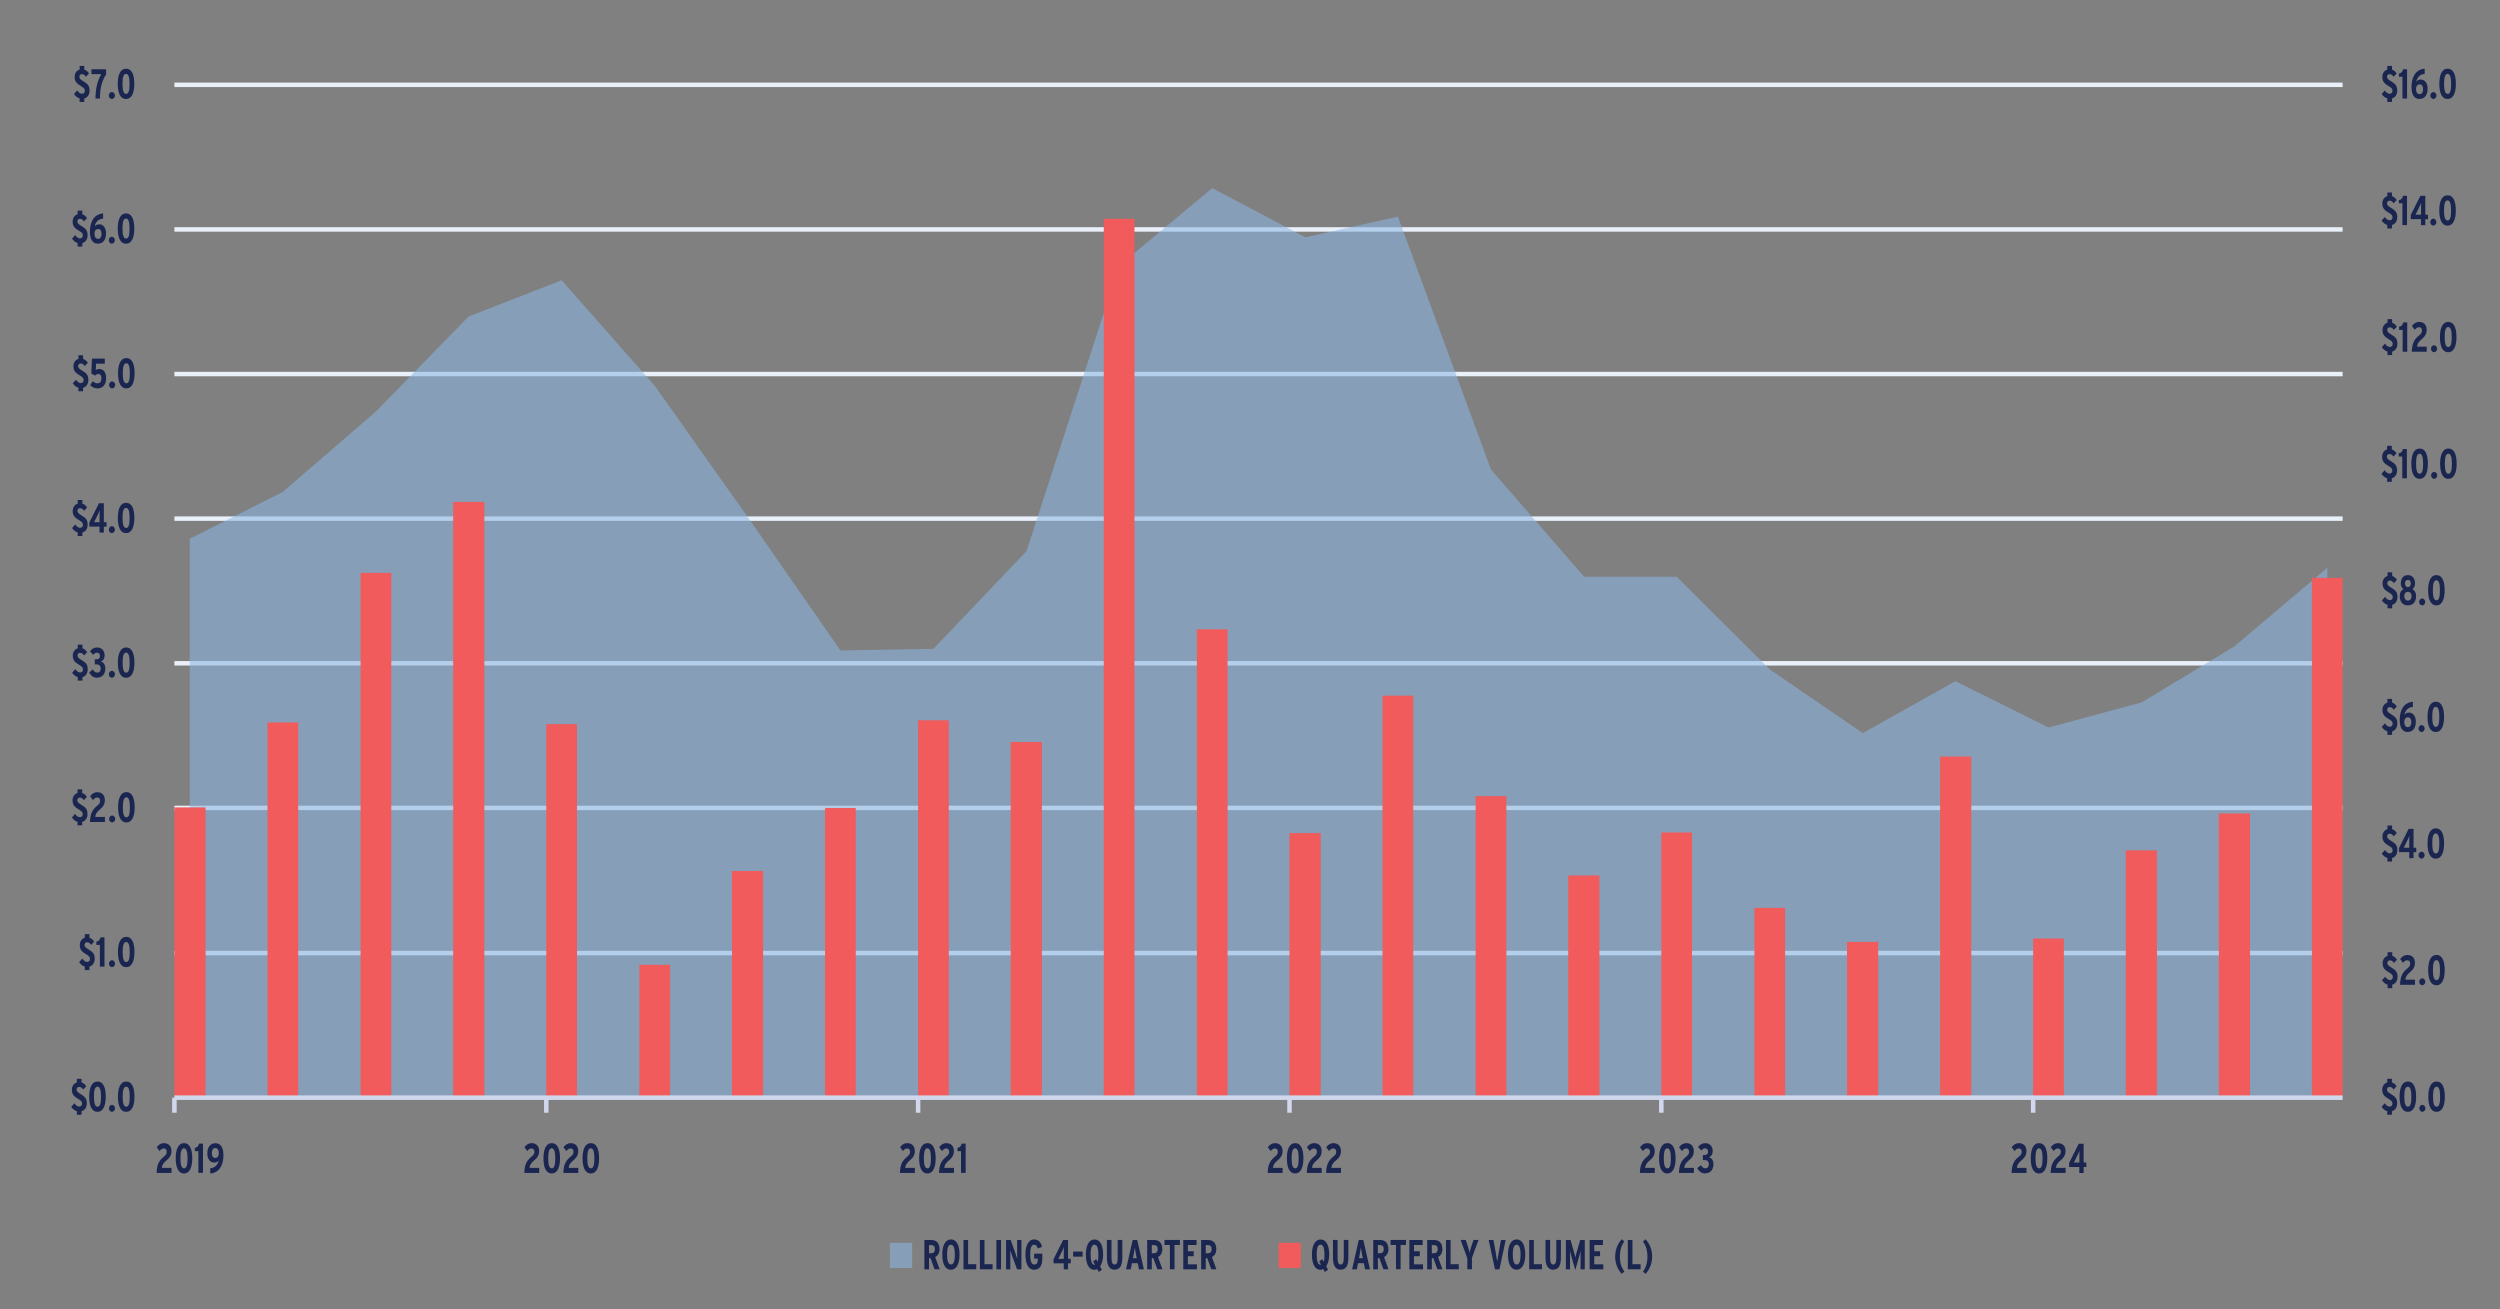 <?xml version="1.0" encoding="UTF-8"?>
<svg xmlns="http://www.w3.org/2000/svg" xmlns:xlink="http://www.w3.org/1999/xlink" id="Layer_1" data-name="Layer 1" viewBox="0 0 417 218.34">
  <rect x="0" y="0" width="417" height="218.34" fill="#808080" stroke="none"/>
  <defs>
    <style>
      .cls-1 {
        clip-path: url(#clippath-51);
      }

      .cls-2 {
        clip-path: url(#clippath-34);
      }

      .cls-3 {
        clip-path: url(#clippath-38);
      }

      .cls-4 {
        clip-path: url(#clippath-21);
      }

      .cls-5 {
        clip-path: url(#clippath-6);
      }

      .cls-6 {
        clip-path: url(#clippath-7);
      }

      .cls-7 {
        clip-path: url(#clippath-17);
      }

      .cls-8 {
        clip-path: url(#clippath-31);
      }

      .cls-9 {
        clip-path: url(#clippath-15);
      }

      .cls-10 {
        clip-path: url(#clippath-33);
      }

      .cls-11 {
        clip-path: url(#clippath-18);
      }

      .cls-12 {
        clip-path: url(#clippath-47);
      }

      .cls-13 {
        clip-path: url(#clippath-4);
      }

      .cls-14 {
        clip-path: url(#clippath-22);
      }

      .cls-15 {
        clip-path: url(#clippath-23);
      }

      .cls-16, .cls-17 {
        fill: #f15b5b;
      }

      .cls-18 {
        clip-path: url(#clippath-54);
      }

      .cls-19 {
        clip-path: url(#clippath-9);
      }

      .cls-20 {
        clip-path: url(#clippath-10);
      }

      .cls-21 {
        clip-path: url(#clippath-42);
      }

      .cls-22 {
        clip-path: url(#clippath-59);
      }

      .cls-23 {
        clip-path: url(#clippath-43);
      }

      .cls-24 {
        clip-path: url(#clippath-25);
      }

      .cls-25 {
        clip-path: url(#clippath-27);
      }

      .cls-26, .cls-17 {
        fill-rule: evenodd;
      }

      .cls-26, .cls-27 {
        fill: #8bb4e0;
        opacity: .57;
      }

      .cls-28 {
        clip-path: url(#clippath-60);
      }

      .cls-29 {
        clip-path: url(#clippath-11);
      }

      .cls-30 {
        clip-path: url(#clippath-57);
      }

      .cls-31, .cls-32, .cls-33, .cls-34 {
        fill: none;
      }

      .cls-35 {
        clip-path: url(#clippath-36);
      }

      .cls-32 {
        stroke: #e9f0fa;
      }

      .cls-32, .cls-34 {
        stroke-linejoin: round;
        stroke-width: .75px;
      }

      .cls-36 {
        clip-path: url(#clippath-35);
      }

      .cls-37 {
        clip-path: url(#clippath-48);
      }

      .cls-38 {
        clip-path: url(#clippath-28);
      }

      .cls-39 {
        clip-path: url(#clippath-1);
      }

      .cls-40 {
        clip-path: url(#clippath-56);
      }

      .cls-41 {
        clip-path: url(#clippath-45);
      }

      .cls-42 {
        clip-path: url(#clippath-46);
      }

      .cls-43 {
        clip-path: url(#clippath-40);
      }

      .cls-44 {
        clip-path: url(#clippath-5);
      }

      .cls-45 {
        clip-path: url(#clippath-20);
      }

      .cls-46 {
        clip-path: url(#clippath-8);
      }

      .cls-47 {
        clip-path: url(#clippath-52);
      }

      .cls-48 {
        clip-path: url(#clippath-41);
      }

      .cls-49 {
        fill: #1a2650;
      }

      .cls-50 {
        clip-path: url(#clippath-3);
      }

      .cls-51 {
        clip-path: url(#clippath-26);
      }

      .cls-52 {
        clip-path: url(#clippath-12);
      }

      .cls-53 {
        clip-path: url(#clippath-50);
      }

      .cls-54 {
        clip-path: url(#clippath-14);
      }

      .cls-33 {
        clip-rule: evenodd;
      }

      .cls-55 {
        clip-path: url(#clippath-30);
      }

      .cls-56 {
        clip-path: url(#clippath-19);
      }

      .cls-57 {
        clip-path: url(#clippath-32);
      }

      .cls-58 {
        clip-path: url(#clippath-55);
      }

      .cls-34 {
        stroke: #d1d8ee;
      }

      .cls-59 {
        clip-path: url(#clippath-53);
      }

      .cls-60 {
        clip-path: url(#clippath-39);
      }

      .cls-61 {
        clip-path: url(#clippath-16);
      }

      .cls-62 {
        clip-path: url(#clippath-2);
      }

      .cls-63 {
        clip-path: url(#clippath-29);
      }

      .cls-64 {
        clip-path: url(#clippath-49);
      }

      .cls-65 {
        clip-path: url(#clippath-37);
      }

      .cls-66 {
        clip-path: url(#clippath-58);
      }

      .cls-67 {
        clip-path: url(#clippath-13);
      }

      .cls-68 {
        clip-path: url(#clippath-24);
      }

      .cls-69 {
        clip-path: url(#clippath);
      }

      .cls-70 {
        clip-path: url(#clippath-44);
      }
    </style>
    <clipPath id="clippath">
      <polygon class="cls-33" points="7.29 221 414.37 221 414.37 5.58 7.29 5.58 7.29 221 7.29 221"></polygon>
    </clipPath>
    <clipPath id="clippath-1">
      <polygon class="cls-33" points="29.09 183.65 391.25 183.65 391.25 14.06 29.09 14.06 29.09 183.65 29.09 183.65"></polygon>
    </clipPath>
    <clipPath id="clippath-2">
      <polygon class="cls-33" points="29.09 183.65 391.25 183.65 391.25 14.06 29.09 14.06 29.09 183.65 29.09 183.65"></polygon>
    </clipPath>
    <clipPath id="clippath-3">
      <polygon class="cls-33" points="7.29 221 414.37 221 414.37 5.58 7.29 5.58 7.29 221 7.29 221"></polygon>
    </clipPath>
    <clipPath id="clippath-4">
      <polygon class="cls-33" points="7.29 221 414.37 221 414.37 5.58 7.29 5.58 7.29 221 7.29 221"></polygon>
    </clipPath>
    <clipPath id="clippath-5">
      <polygon class="cls-33" points="7.29 221 414.37 221 414.37 5.58 7.29 5.58 7.29 221 7.29 221"></polygon>
    </clipPath>
    <clipPath id="clippath-6">
      <rect class="cls-31" x="7.29" y="5.58" width="407.08" height="215.42"></rect>
    </clipPath>
    <clipPath id="clippath-7">
      <polygon class="cls-33" points="7.29 221 414.37 221 414.37 5.58 7.29 5.58 7.29 221 7.29 221"></polygon>
    </clipPath>
    <clipPath id="clippath-8">
      <rect class="cls-31" x="7.29" y="5.58" width="407.08" height="215.42"></rect>
    </clipPath>
    <clipPath id="clippath-9">
      <polygon class="cls-33" points="7.29 221 414.37 221 414.37 5.58 7.29 5.58 7.29 221 7.29 221"></polygon>
    </clipPath>
    <clipPath id="clippath-10">
      <rect class="cls-31" x="7.29" y="5.58" width="407.08" height="215.42"></rect>
    </clipPath>
    <clipPath id="clippath-11">
      <polygon class="cls-33" points="7.29 221 414.37 221 414.37 5.58 7.29 5.58 7.29 221 7.29 221"></polygon>
    </clipPath>
    <clipPath id="clippath-12">
      <rect class="cls-31" x="7.29" y="5.58" width="407.08" height="215.42"></rect>
    </clipPath>
    <clipPath id="clippath-13">
      <polygon class="cls-33" points="7.29 221 414.37 221 414.37 5.58 7.29 5.58 7.29 221 7.29 221"></polygon>
    </clipPath>
    <clipPath id="clippath-14">
      <rect class="cls-31" x="7.29" y="5.58" width="407.08" height="215.42"></rect>
    </clipPath>
    <clipPath id="clippath-15">
      <polygon class="cls-33" points="7.29 221 414.37 221 414.37 5.58 7.29 5.58 7.29 221 7.29 221"></polygon>
    </clipPath>
    <clipPath id="clippath-16">
      <rect class="cls-31" x="7.29" y="5.58" width="407.08" height="215.42"></rect>
    </clipPath>
    <clipPath id="clippath-17">
      <polygon class="cls-33" points="7.29 221 414.37 221 414.37 5.58 7.29 5.58 7.29 221 7.29 221"></polygon>
    </clipPath>
    <clipPath id="clippath-18">
      <rect class="cls-31" x="7.29" y="5.58" width="407.08" height="215.42"></rect>
    </clipPath>
    <clipPath id="clippath-19">
      <polygon class="cls-33" points="7.29 221 414.37 221 414.37 5.58 7.29 5.58 7.29 221 7.29 221"></polygon>
    </clipPath>
    <clipPath id="clippath-20">
      <rect class="cls-31" x="7.29" y="5.58" width="407.08" height="215.42"></rect>
    </clipPath>
    <clipPath id="clippath-21">
      <polygon class="cls-33" points="7.29 221 414.37 221 414.37 5.58 7.29 5.58 7.29 221 7.29 221"></polygon>
    </clipPath>
    <clipPath id="clippath-22">
      <rect class="cls-31" x="7.29" y="5.58" width="407.08" height="215.42"></rect>
    </clipPath>
    <clipPath id="clippath-23">
      <polygon class="cls-33" points="7.29 221 414.37 221 414.37 5.58 7.29 5.58 7.29 221 7.29 221"></polygon>
    </clipPath>
    <clipPath id="clippath-24">
      <rect class="cls-31" x="7.29" y="5.58" width="407.08" height="215.42"></rect>
    </clipPath>
    <clipPath id="clippath-25">
      <polygon class="cls-33" points="7.29 221 414.37 221 414.37 5.58 7.29 5.58 7.29 221 7.29 221"></polygon>
    </clipPath>
    <clipPath id="clippath-26">
      <rect class="cls-31" x="7.29" y="5.58" width="407.08" height="215.42"></rect>
    </clipPath>
    <clipPath id="clippath-27">
      <polygon class="cls-33" points="7.29 221 414.37 221 414.37 5.58 7.29 5.58 7.29 221 7.29 221"></polygon>
    </clipPath>
    <clipPath id="clippath-28">
      <rect class="cls-31" x="7.29" y="5.58" width="407.08" height="215.42"></rect>
    </clipPath>
    <clipPath id="clippath-29">
      <polygon class="cls-33" points="7.29 221 414.37 221 414.37 5.58 7.29 5.58 7.29 221 7.29 221"></polygon>
    </clipPath>
    <clipPath id="clippath-30">
      <rect class="cls-31" x="7.29" y="5.58" width="407.08" height="215.42"></rect>
    </clipPath>
    <clipPath id="clippath-31">
      <polygon class="cls-33" points="7.29 221 414.37 221 414.37 5.58 7.29 5.58 7.29 221 7.29 221"></polygon>
    </clipPath>
    <clipPath id="clippath-32">
      <rect class="cls-31" x="7.29" y="5.58" width="407.08" height="215.42"></rect>
    </clipPath>
    <clipPath id="clippath-33">
      <polygon class="cls-33" points="7.29 221 414.37 221 414.37 5.58 7.29 5.58 7.29 221 7.29 221"></polygon>
    </clipPath>
    <clipPath id="clippath-34">
      <rect class="cls-31" x="7.29" y="5.58" width="407.08" height="215.42"></rect>
    </clipPath>
    <clipPath id="clippath-35">
      <polygon class="cls-33" points="7.29 221 414.37 221 414.37 5.58 7.29 5.58 7.29 221 7.29 221"></polygon>
    </clipPath>
    <clipPath id="clippath-36">
      <rect class="cls-31" x="7.29" y="5.58" width="407.08" height="215.42"></rect>
    </clipPath>
    <clipPath id="clippath-37">
      <polygon class="cls-33" points="7.29 221 414.37 221 414.37 5.58 7.29 5.58 7.29 221 7.29 221"></polygon>
    </clipPath>
    <clipPath id="clippath-38">
      <rect class="cls-31" x="7.29" y="5.58" width="407.08" height="215.42"></rect>
    </clipPath>
    <clipPath id="clippath-39">
      <polygon class="cls-33" points="7.29 221 414.37 221 414.37 5.58 7.29 5.58 7.29 221 7.29 221"></polygon>
    </clipPath>
    <clipPath id="clippath-40">
      <rect class="cls-31" x="7.29" y="5.58" width="407.08" height="215.42"></rect>
    </clipPath>
    <clipPath id="clippath-41">
      <polygon class="cls-33" points="7.29 221 414.37 221 414.37 5.58 7.29 5.58 7.29 221 7.29 221"></polygon>
    </clipPath>
    <clipPath id="clippath-42">
      <rect class="cls-31" x="7.29" y="5.58" width="407.08" height="215.42"></rect>
    </clipPath>
    <clipPath id="clippath-43">
      <polygon class="cls-33" points="7.29 221 414.37 221 414.37 5.58 7.29 5.58 7.29 221 7.29 221"></polygon>
    </clipPath>
    <clipPath id="clippath-44">
      <rect class="cls-31" x="7.29" y="5.58" width="407.08" height="215.42"></rect>
    </clipPath>
    <clipPath id="clippath-45">
      <polygon class="cls-33" points="7.29 221 414.37 221 414.37 5.58 7.29 5.58 7.29 221 7.29 221"></polygon>
    </clipPath>
    <clipPath id="clippath-46">
      <rect class="cls-31" x="7.29" y="5.58" width="407.08" height="215.42"></rect>
    </clipPath>
    <clipPath id="clippath-47">
      <polygon class="cls-33" points="7.29 221 414.37 221 414.37 5.58 7.29 5.58 7.29 221 7.29 221"></polygon>
    </clipPath>
    <clipPath id="clippath-48">
      <rect class="cls-31" x="7.29" y="5.58" width="407.08" height="215.42"></rect>
    </clipPath>
    <clipPath id="clippath-49">
      <polygon class="cls-33" points="7.29 221 414.37 221 414.37 5.58 7.29 5.58 7.29 221 7.29 221"></polygon>
    </clipPath>
    <clipPath id="clippath-50">
      <rect class="cls-31" x="7.29" y="5.58" width="407.08" height="215.42"></rect>
    </clipPath>
    <clipPath id="clippath-51">
      <polygon class="cls-33" points="7.29 221 414.37 221 414.37 5.58 7.29 5.58 7.29 221 7.29 221"></polygon>
    </clipPath>
    <clipPath id="clippath-52">
      <polygon class="cls-33" points="7.29 221 414.37 221 414.37 5.58 7.29 5.58 7.29 221 7.29 221"></polygon>
    </clipPath>
    <clipPath id="clippath-53">
      <rect class="cls-31" x="7.29" y="5.58" width="407.08" height="215.42"></rect>
    </clipPath>
    <clipPath id="clippath-54">
      <polygon class="cls-33" points="7.29 221 414.37 221 414.37 5.58 7.29 5.58 7.29 221 7.29 221"></polygon>
    </clipPath>
    <clipPath id="clippath-55">
      <rect class="cls-31" x="7.29" y="5.58" width="407.08" height="215.42"></rect>
    </clipPath>
    <clipPath id="clippath-56">
      <polygon class="cls-33" points="7.29 221 414.37 221 414.37 5.58 7.29 5.58 7.29 221 7.29 221"></polygon>
    </clipPath>
    <clipPath id="clippath-57">
      <rect class="cls-31" x="7.29" y="5.58" width="407.08" height="215.42"></rect>
    </clipPath>
    <clipPath id="clippath-58">
      <polygon class="cls-33" points="7.29 221 414.37 221 414.37 5.58 7.29 5.58 7.29 221 7.29 221"></polygon>
    </clipPath>
    <clipPath id="clippath-59">
      <polygon class="cls-33" points="7.29 221 414.37 221 414.37 5.58 7.29 5.58 7.29 221 7.29 221"></polygon>
    </clipPath>
    <clipPath id="clippath-60">
      <rect class="cls-31" x="7.29" y="5.58" width="407.08" height="215.42"></rect>
    </clipPath>
  </defs>
  <g class="cls-69">
    <path class="cls-32" d="M29.09,158.97h361.66M29.09,134.76h361.66M29.09,110.64h361.66M29.09,86.51h361.66M29.09,62.39h361.66M29.09,38.27h361.66M29.09,14.15h361.66"></path>
  </g>
  <g class="cls-39">
    <polygon class="cls-27" points="31.65 89.87 47.18 82.04 62.71 68.63 78.15 52.8 93.68 46.75 109.21 64.35 124.65 86.14 140.18 108.49 155.7 108.22 171.23 91.92 186.67 44.33 202.2 31.38 217.73 39.58 233.17 36.13 248.7 78.32 264.23 96.2 279.67 96.2 295.2 111.66 310.72 122.28 326.17 113.62 341.69 121.35 357.22 117.16 372.67 107.84 388.19 94.71 388.19 183.09 372.67 183.09 357.22 183.09 341.69 183.09 326.17 183.09 310.72 183.09 295.2 183.09 279.67 183.09 264.23 183.09 248.7 183.09 233.17 183.09 217.73 183.09 202.2 183.09 186.67 183.09 171.23 183.09 155.7 183.09 140.18 183.09 124.65 183.09 109.21 183.09 93.68 183.09 78.15 183.09 62.71 183.09 47.18 183.09 31.65 183.09 31.65 89.87 31.65 89.87"></polygon>
  </g>
  <g class="cls-62">
    <path class="cls-16" d="M29.09,134.67h5.2v48.43h-5.2v-48.43h0ZM44.62,120.51h5.12v62.59h-5.12v-62.59h0ZM60.15,95.55h5.12v87.55h-5.12v-87.55h0ZM75.59,83.72h5.2v99.37h-5.2v-99.37h0ZM91.12,120.79h5.12v62.31h-5.12v-62.31h0ZM106.65,160.93h5.12v22.17h-5.12v-22.17h0ZM122.09,145.28h5.2v37.81h-5.2v-37.81h0ZM137.62,134.76h5.12v48.34h-5.12v-48.34h0ZM153.14,120.14h5.12v62.96h-5.12v-62.96h0ZM168.59,123.77h5.2v59.33h-5.2v-59.33h0ZM184.11,36.5h5.12v146.59h-5.12V36.5h0ZM199.64,104.96h5.12v78.14h-5.12v-78.14h0ZM215.09,138.95h5.2v44.15h-5.2v-44.15h0ZM230.61,116.04h5.12v67.06h-5.12v-67.06h0ZM246.14,132.8h5.12v50.29h-5.12v-50.29h0ZM261.58,146.03h5.2v37.07h-5.2v-37.07h0ZM277.11,138.86h5.12v44.24h-5.12v-44.24h0ZM292.64,151.43h5.12v31.67h-5.12v-31.67h0ZM308.08,157.11h5.2v25.98h-5.2v-25.98h0ZM323.61,126.19h5.2v56.9h-5.2v-56.9h0ZM339.13,156.55h5.12v26.54h-5.12v-26.54h0ZM354.58,141.84h5.2v41.26h-5.2v-41.26h0ZM370.11,135.69h5.2v47.4h-5.2v-47.4h0ZM385.63,96.39h5.12v86.71h-5.12v-86.71h0Z"></path>
  </g>
  <g class="cls-50">
    <line class="cls-34" x1="29.09" y1="183.09" x2="390.75" y2="183.09"></line>
  </g>
  <g class="cls-13">
    <path class="cls-34" d="M29.09,183.09v2.51M91.12,183.09v2.51M153.14,183.09v2.51M215.09,183.09v2.51M277.11,183.09v2.51M339.13,183.09v2.51"></path>
  </g>
  <g class="cls-44">
    <g class="cls-5">
      <g>
        <path class="cls-49" d="M398.97,185.33v.61h-.78v-.59c-.4-.11-.71-.4-.94-.73l.53-.6c.26.38.54.56.8.56.32,0,.48-.2.48-.53,0-.28-.16-.47-.66-.76-.64-.38-1.04-.71-1.04-1.52,0-.59.32-1.07.83-1.22v-.61h.78v.61c.32.09.56.31.79.64l-.51.54c-.25-.32-.39-.43-.69-.43-.25,0-.41.18-.41.43,0,.29.15.44.62.73.75.46,1.08.75,1.08,1.58,0,.66-.32,1.14-.87,1.31Z"></path>
        <path class="cls-49" d="M401.63,185.45c-1.01,0-1.38-1.11-1.38-2.52s.38-2.53,1.39-2.53,1.37,1.11,1.37,2.52-.38,2.53-1.38,2.53ZM401.63,181.26c-.42,0-.59.56-.59,1.66s.18,1.68.6,1.68.58-.56.58-1.66-.18-1.68-.59-1.68Z"></path>
        <path class="cls-49" d="M404.05,185.45c-.28,0-.51-.27-.51-.58s.24-.58.51-.58.51.27.51.58-.24.58-.51.58Z"></path>
        <path class="cls-49" d="M406.42,185.45c-1.01,0-1.38-1.11-1.38-2.52s.38-2.53,1.39-2.53,1.37,1.11,1.37,2.52-.38,2.53-1.38,2.53ZM406.42,181.26c-.42,0-.59.56-.59,1.66s.18,1.68.6,1.68.58-.56.58-1.66-.18-1.68-.59-1.68Z"></path>
      </g>
    </g>
  </g>
  <g class="cls-6">
    <g class="cls-46">
      <g>
        <path class="cls-49" d="M399.03,164.22v.61h-.78v-.59c-.4-.11-.71-.4-.94-.73l.53-.6c.26.38.54.56.8.56.32,0,.48-.2.48-.53,0-.28-.16-.47-.66-.76-.64-.38-1.04-.71-1.04-1.52,0-.59.32-1.07.83-1.22v-.61h.78v.61c.32.09.56.31.79.64l-.51.54c-.25-.32-.39-.43-.69-.43-.25,0-.41.18-.41.43,0,.29.15.44.62.73.75.46,1.08.75,1.08,1.58,0,.66-.32,1.14-.87,1.31Z"></path>
        <path class="cls-49" d="M400.33,164.26c.04-1.5.46-2.12,1.28-2.78.3-.25.41-.45.41-.74,0-.38-.17-.57-.5-.57-.27,0-.49.17-.69.44l-.48-.64c.29-.41.68-.68,1.21-.68.75,0,1.25.47,1.25,1.32,0,.68-.3,1.1-.71,1.45-.59.5-.85.82-.89,1.35h1.61v.85h-2.48Z"></path>
        <path class="cls-49" d="M404.03,164.34c-.28,0-.51-.27-.51-.58s.24-.58.51-.58.51.27.51.58-.24.58-.51.58Z"></path>
        <path class="cls-49" d="M406.4,164.34c-1.01,0-1.38-1.11-1.38-2.52s.38-2.53,1.39-2.53,1.37,1.11,1.37,2.52-.38,2.53-1.38,2.53ZM406.4,160.15c-.42,0-.59.56-.59,1.66s.18,1.68.6,1.68.58-.56.58-1.66-.18-1.68-.59-1.68Z"></path>
      </g>
    </g>
  </g>
  <g class="cls-19">
    <g class="cls-20">
      <g>
        <path class="cls-49" d="M399,143.09v.61h-.78v-.59c-.4-.11-.71-.4-.94-.73l.53-.6c.26.38.54.56.8.56.32,0,.48-.2.48-.53,0-.28-.16-.47-.66-.76-.64-.38-1.04-.71-1.04-1.52,0-.59.32-1.07.83-1.22v-.61h.78v.61c.32.09.56.31.79.64l-.51.55c-.25-.32-.39-.43-.69-.43-.25,0-.41.18-.41.43,0,.29.15.44.62.73.75.45,1.08.75,1.08,1.58,0,.66-.32,1.14-.87,1.31Z"></path>
        <path class="cls-49" d="M402.58,142.14v1h-.72v-1h-1.7v-.69l1.6-3.2h.82v3.15h.45v.75h-.45ZM401.57,140.12l-.34.71c-.09.19-.21.42-.29.57.12,0,.32,0,.51,0h.41v-1.18c0-.36,0-.58.02-.82-.06.19-.16.43-.3.73Z"></path>
        <path class="cls-49" d="M403.92,143.22c-.28,0-.51-.27-.51-.58s.24-.58.51-.58.51.27.51.58-.24.58-.51.58Z"></path>
        <path class="cls-49" d="M406.29,143.22c-1.01,0-1.38-1.11-1.38-2.52s.38-2.53,1.39-2.53,1.37,1.11,1.37,2.52-.38,2.53-1.38,2.53ZM406.29,139.02c-.42,0-.59.56-.59,1.66s.18,1.68.6,1.68.58-.56.58-1.66-.18-1.68-.59-1.68Z"></path>
      </g>
    </g>
  </g>
  <g class="cls-29">
    <g class="cls-52">
      <g>
        <path class="cls-49" d="M399,121.97v.61h-.78v-.59c-.4-.11-.71-.4-.94-.73l.53-.6c.26.38.54.56.8.56.32,0,.48-.2.48-.53,0-.28-.16-.47-.66-.76-.64-.38-1.04-.71-1.04-1.52,0-.59.32-1.07.83-1.22v-.61h.78v.61c.32.09.56.31.79.64l-.51.55c-.25-.32-.39-.43-.69-.43-.25,0-.41.18-.41.43,0,.29.15.44.62.73.75.45,1.08.75,1.08,1.58,0,.66-.32,1.14-.87,1.31Z"></path>
        <path class="cls-49" d="M401.6,122.1c-.76,0-1.33-.57-1.33-1.98,0-1.67.66-2.94,2.2-3.07v.87c-.9.06-1.28.69-1.42,1.31.21-.27.43-.37.8-.37.57,0,1.11.52,1.11,1.52,0,1.11-.55,1.71-1.36,1.71ZM401.64,119.65c-.43,0-.61.36-.61.77,0,.47.16.87.62.87.38,0,.56-.39.56-.85s-.19-.79-.56-.79Z"></path>
        <path class="cls-49" d="M403.92,122.1c-.28,0-.51-.27-.51-.58s.24-.58.51-.58.51.27.51.58-.24.58-.51.58Z"></path>
        <path class="cls-49" d="M406.29,122.1c-1.01,0-1.38-1.11-1.38-2.52s.38-2.53,1.39-2.53,1.37,1.11,1.37,2.52-.38,2.53-1.38,2.53ZM406.29,117.9c-.42,0-.59.56-.59,1.66s.18,1.68.6,1.68.58-.56.58-1.66-.18-1.68-.59-1.68Z"></path>
      </g>
    </g>
  </g>
  <g class="cls-67">
    <g class="cls-54">
      <g>
        <path class="cls-49" d="M399.02,100.86v.61h-.78v-.59c-.4-.11-.71-.4-.94-.73l.53-.6c.26.38.54.56.8.56.32,0,.48-.2.48-.53,0-.28-.16-.47-.66-.76-.64-.38-1.04-.71-1.04-1.52,0-.59.32-1.07.83-1.22v-.61h.78v.61c.32.09.56.31.79.64l-.51.55c-.25-.32-.39-.43-.69-.43-.25,0-.41.18-.41.43,0,.29.15.44.62.73.75.45,1.08.75,1.08,1.58,0,.66-.32,1.14-.87,1.31Z"></path>
        <path class="cls-49" d="M401.64,100.98c-.91,0-1.36-.66-1.36-1.54,0-.64.29-1.01.62-1.18-.25-.15-.45-.49-.45-.93,0-.81.41-1.4,1.19-1.4s1.19.59,1.19,1.4c0,.44-.19.77-.45.93.33.17.62.54.62,1.18,0,.87-.45,1.54-1.36,1.54ZM401.64,98.72c-.39,0-.61.29-.61.73,0,.41.23.73.61.73s.61-.32.61-.73c0-.44-.22-.73-.61-.73ZM401.64,96.73c-.36,0-.48.27-.48.6s.17.6.48.6.48-.27.48-.6-.12-.6-.48-.6Z"></path>
        <path class="cls-49" d="M404.02,100.98c-.28,0-.51-.27-.51-.58s.24-.58.51-.58.51.27.51.58-.24.58-.51.58Z"></path>
        <path class="cls-49" d="M406.39,100.98c-1.01,0-1.38-1.11-1.38-2.52s.38-2.53,1.39-2.53,1.37,1.11,1.37,2.52-.38,2.53-1.38,2.53ZM406.39,96.79c-.42,0-.59.56-.59,1.66s.18,1.68.6,1.68.58-.56.58-1.66-.18-1.68-.59-1.68Z"></path>
      </g>
    </g>
  </g>
  <g class="cls-9">
    <g class="cls-61">
      <g>
        <path class="cls-49" d="M398.95,79.75v.61h-.78v-.59c-.4-.11-.71-.4-.94-.73l.53-.6c.26.38.54.56.8.56.32,0,.48-.2.48-.53,0-.28-.16-.47-.66-.76-.64-.38-1.04-.71-1.04-1.52,0-.59.32-1.07.83-1.22v-.61h.78v.61c.32.09.56.31.79.64l-.51.55c-.25-.32-.39-.43-.69-.43-.25,0-.41.18-.41.43,0,.29.15.44.62.73.75.45,1.08.75,1.08,1.58,0,.66-.32,1.14-.87,1.31Z"></path>
        <path class="cls-49" d="M400.7,79.79v-3.64h-.59v-.54c.43-.05.61-.34.7-.71h.66v4.89h-.77Z"></path>
        <path class="cls-49" d="M403.59,79.87c-1.01,0-1.38-1.11-1.38-2.52s.38-2.53,1.39-2.53,1.37,1.11,1.37,2.52-.38,2.53-1.38,2.53ZM403.59,75.68c-.42,0-.59.56-.59,1.66s.18,1.68.6,1.68.58-.56.58-1.66-.18-1.68-.59-1.68Z"></path>
        <path class="cls-49" d="M406.02,79.87c-.28,0-.51-.27-.51-.58s.24-.58.51-.58.51.27.51.58-.24.58-.51.58Z"></path>
        <path class="cls-49" d="M408.39,79.87c-1.01,0-1.38-1.11-1.38-2.52s.38-2.53,1.39-2.53,1.37,1.11,1.37,2.52-.38,2.53-1.38,2.53ZM408.39,75.68c-.42,0-.59.56-.59,1.66s.18,1.68.6,1.68.58-.56.58-1.66-.18-1.68-.59-1.68Z"></path>
      </g>
    </g>
  </g>
  <g class="cls-7">
    <g class="cls-11">
      <g>
        <path class="cls-49" d="M399.01,58.62v.61h-.78v-.59c-.4-.11-.71-.4-.94-.73l.53-.6c.26.38.54.56.8.56.32,0,.48-.2.48-.53,0-.28-.16-.47-.66-.76-.64-.38-1.04-.71-1.04-1.52,0-.59.32-1.07.83-1.22v-.61h.78v.61c.32.09.56.31.79.64l-.51.55c-.25-.32-.39-.43-.69-.43-.25,0-.41.18-.41.43,0,.29.15.44.62.73.75.45,1.08.75,1.08,1.58,0,.66-.32,1.14-.87,1.31Z"></path>
        <path class="cls-49" d="M400.76,58.67v-3.64h-.59v-.54c.43-.05.61-.34.7-.71h.66v4.89h-.77Z"></path>
        <path class="cls-49" d="M402.29,58.67c.04-1.5.46-2.12,1.28-2.78.3-.24.41-.45.41-.74,0-.38-.17-.57-.5-.57-.27,0-.49.17-.69.44l-.48-.64c.29-.41.68-.68,1.21-.68.75,0,1.25.47,1.25,1.32,0,.68-.3,1.1-.71,1.45-.59.5-.85.82-.89,1.35h1.61v.85h-2.48Z"></path>
        <path class="cls-49" d="M406,58.75c-.28,0-.51-.27-.51-.58s.24-.58.51-.58.51.27.51.58-.24.58-.51.58Z"></path>
        <path class="cls-49" d="M408.36,58.75c-1.01,0-1.38-1.11-1.38-2.52s.38-2.53,1.39-2.53,1.37,1.11,1.37,2.52-.38,2.53-1.38,2.53ZM408.36,54.55c-.42,0-.59.56-.59,1.66s.18,1.68.6,1.68.58-.56.58-1.66-.18-1.68-.59-1.68Z"></path>
      </g>
    </g>
  </g>
  <g class="cls-56">
    <g class="cls-45">
      <g>
        <path class="cls-49" d="M398.98,37.5v.61h-.78v-.59c-.4-.11-.71-.4-.94-.73l.53-.6c.26.38.54.56.8.56.32,0,.48-.2.48-.53,0-.28-.16-.47-.66-.76-.64-.38-1.04-.71-1.04-1.52,0-.59.32-1.07.83-1.22v-.61h.78v.61c.32.09.56.31.79.64l-.51.55c-.25-.32-.39-.43-.69-.43-.25,0-.41.18-.41.43,0,.29.15.44.62.73.75.45,1.08.75,1.08,1.58,0,.66-.32,1.14-.87,1.31Z"></path>
        <path class="cls-49" d="M400.72,37.55v-3.64h-.59v-.54c.43-.05.61-.34.7-.71h.66v4.89h-.77Z"></path>
        <path class="cls-49" d="M404.54,36.55v1h-.72v-1h-1.7v-.69l1.6-3.2h.82v3.15h.45v.75h-.45ZM403.54,34.53l-.34.71c-.09.19-.21.42-.29.57.12,0,.32,0,.51,0h.41v-1.18c0-.36,0-.58.02-.82-.06.19-.16.43-.3.73Z"></path>
        <path class="cls-49" d="M405.88,37.63c-.28,0-.51-.27-.51-.58s.24-.58.51-.58.51.27.51.58-.24.58-.51.58Z"></path>
        <path class="cls-49" d="M408.25,37.63c-1.01,0-1.38-1.11-1.38-2.52s.38-2.53,1.39-2.53,1.37,1.11,1.37,2.52-.38,2.53-1.38,2.53ZM408.25,33.43c-.42,0-.59.56-.59,1.66s.18,1.68.6,1.68.58-.56.58-1.66-.18-1.68-.59-1.68Z"></path>
      </g>
    </g>
  </g>
  <g class="cls-4">
    <g class="cls-14">
      <g>
        <path class="cls-49" d="M398.98,16.39v.61h-.78v-.59c-.4-.11-.71-.4-.94-.73l.53-.6c.26.38.54.56.8.56.32,0,.48-.2.48-.53,0-.28-.16-.47-.66-.76-.64-.38-1.04-.71-1.04-1.52,0-.59.32-1.07.83-1.22v-.61h.78v.61c.32.09.56.31.79.64l-.51.55c-.25-.32-.39-.43-.69-.43-.25,0-.41.18-.41.43,0,.29.15.44.62.73.75.45,1.08.75,1.08,1.58,0,.66-.32,1.14-.87,1.31Z"></path>
        <path class="cls-49" d="M400.73,16.44v-3.64h-.59v-.54c.43-.05.61-.34.7-.71h.66v4.89h-.77Z"></path>
        <path class="cls-49" d="M403.57,16.51c-.76,0-1.33-.57-1.33-1.98,0-1.67.66-2.94,2.2-3.07v.87c-.9.06-1.28.69-1.42,1.31.21-.27.43-.37.8-.37.57,0,1.11.52,1.11,1.52,0,1.11-.55,1.71-1.36,1.71ZM403.6,14.07c-.43,0-.61.36-.61.77,0,.47.16.87.62.87.38,0,.56-.39.56-.85s-.19-.79-.56-.79Z"></path>
        <path class="cls-49" d="M405.89,16.51c-.28,0-.51-.27-.51-.58s.24-.58.51-.58.51.27.51.58-.24.58-.51.58Z"></path>
        <path class="cls-49" d="M408.26,16.51c-1.01,0-1.38-1.11-1.38-2.52s.38-2.53,1.39-2.53,1.37,1.11,1.37,2.52-.38,2.53-1.38,2.53ZM408.26,12.32c-.42,0-.59.56-.59,1.66s.18,1.68.6,1.68.58-.56.58-1.66-.18-1.68-.59-1.68Z"></path>
      </g>
    </g>
  </g>
  <g class="cls-15">
    <g class="cls-68">
      <g>
        <path class="cls-49" d="M13.6,185.33v.61h-.78v-.59c-.4-.11-.71-.4-.94-.73l.53-.6c.26.38.54.56.8.56.32,0,.48-.2.48-.53,0-.28-.16-.47-.66-.76-.64-.38-1.04-.71-1.04-1.52,0-.59.32-1.07.83-1.22v-.61h.78v.61c.32.09.56.31.79.64l-.51.54c-.25-.32-.39-.43-.69-.43-.25,0-.41.18-.41.43,0,.29.15.44.62.73.75.46,1.08.75,1.08,1.58,0,.66-.32,1.14-.87,1.31Z"></path>
        <path class="cls-49" d="M16.26,185.45c-1.01,0-1.38-1.11-1.38-2.52s.38-2.53,1.39-2.53,1.37,1.11,1.37,2.52-.38,2.53-1.38,2.53ZM16.26,181.26c-.42,0-.59.56-.59,1.66s.18,1.68.6,1.68.58-.56.58-1.66-.18-1.68-.59-1.68Z"></path>
        <path class="cls-49" d="M18.68,185.45c-.28,0-.51-.27-.51-.58s.24-.58.51-.58.51.27.51.58-.24.58-.51.58Z"></path>
        <path class="cls-49" d="M21.05,185.45c-1.01,0-1.38-1.11-1.38-2.52s.38-2.53,1.39-2.53,1.37,1.11,1.37,2.52-.38,2.53-1.38,2.53ZM21.05,181.26c-.42,0-.59.56-.59,1.66s.18,1.68.6,1.68.58-.56.58-1.66-.18-1.68-.59-1.68Z"></path>
      </g>
    </g>
  </g>
  <g class="cls-24">
    <g class="cls-51">
      <g>
        <path class="cls-49" d="M14.92,161.2v.61h-.78v-.59c-.4-.11-.71-.4-.94-.73l.53-.6c.26.38.54.56.8.56.32,0,.48-.2.48-.53,0-.28-.16-.47-.66-.76-.64-.38-1.04-.71-1.04-1.52,0-.59.32-1.07.83-1.22v-.61h.78v.61c.32.09.56.31.79.64l-.51.54c-.25-.32-.39-.43-.69-.43-.25,0-.41.18-.41.43,0,.29.15.44.62.73.75.46,1.08.75,1.08,1.58,0,.66-.32,1.14-.87,1.31Z"></path>
        <path class="cls-49" d="M16.66,161.25v-3.64h-.59v-.55c.43-.05.61-.34.7-.71h.66v4.89h-.77Z"></path>
        <path class="cls-49" d="M18.68,161.32c-.28,0-.51-.27-.51-.58s.24-.58.51-.58.51.27.51.58-.24.58-.51.58Z"></path>
        <path class="cls-49" d="M21.05,161.32c-1.01,0-1.38-1.11-1.38-2.52s.38-2.53,1.39-2.53,1.37,1.11,1.37,2.52-.38,2.53-1.38,2.53ZM21.05,157.13c-.42,0-.59.56-.59,1.66s.18,1.68.6,1.68.58-.56.58-1.66-.18-1.68-.59-1.68Z"></path>
      </g>
    </g>
  </g>
  <g class="cls-25">
    <g class="cls-38">
      <g>
        <path class="cls-49" d="M13.71,137.06v.61h-.78v-.59c-.4-.11-.71-.4-.94-.73l.53-.6c.26.38.54.56.8.56.32,0,.48-.2.48-.53,0-.28-.16-.47-.66-.76-.64-.38-1.04-.71-1.04-1.52,0-.59.32-1.07.83-1.22v-.61h.78v.61c.32.09.56.31.79.64l-.51.55c-.25-.32-.39-.43-.69-.43-.25,0-.41.18-.41.43,0,.29.15.44.62.73.75.45,1.08.75,1.08,1.58,0,.66-.32,1.14-.87,1.31Z"></path>
        <path class="cls-49" d="M15.01,137.11c.04-1.5.46-2.12,1.28-2.78.3-.24.41-.45.41-.74,0-.38-.17-.57-.5-.57-.27,0-.49.17-.69.44l-.48-.64c.29-.41.68-.68,1.21-.68.75,0,1.25.47,1.25,1.32,0,.68-.3,1.1-.71,1.45-.59.5-.85.82-.89,1.35h1.61v.85h-2.48Z"></path>
        <path class="cls-49" d="M18.71,137.18c-.28,0-.51-.27-.51-.58s.24-.58.51-.58.51.27.51.58-.24.58-.51.58Z"></path>
        <path class="cls-49" d="M21.08,137.18c-1.01,0-1.38-1.11-1.38-2.52s.38-2.53,1.39-2.53,1.37,1.11,1.37,2.52-.38,2.53-1.38,2.53ZM21.08,132.99c-.42,0-.59.56-.59,1.66s.18,1.68.6,1.68.58-.56.58-1.66-.18-1.68-.59-1.68Z"></path>
      </g>
    </g>
  </g>
  <g class="cls-63">
    <g class="cls-55">
      <g>
        <path class="cls-49" d="M13.75,112.92v.61h-.78v-.59c-.4-.11-.71-.4-.94-.73l.53-.6c.26.38.54.56.8.56.32,0,.48-.2.48-.53,0-.28-.16-.47-.66-.76-.64-.38-1.04-.71-1.04-1.52,0-.59.32-1.07.83-1.22v-.61h.78v.61c.32.09.56.31.79.64l-.51.55c-.25-.32-.39-.43-.69-.43-.25,0-.41.18-.41.43,0,.29.15.44.62.73.75.45,1.08.75,1.08,1.58,0,.66-.32,1.14-.87,1.31Z"></path>
        <path class="cls-49" d="M16.2,113.05c-.58,0-.99-.28-1.33-.89l.61-.49c.24.38.45.52.74.52.37,0,.58-.27.58-.66,0-.5-.29-.71-.69-.71h-.3v-.85h.3c.36,0,.56-.18.56-.53,0-.32-.14-.57-.51-.57-.24,0-.4.11-.62.36l-.53-.59c.32-.4.62-.64,1.2-.64.75,0,1.24.52,1.24,1.33,0,.55-.25.87-.61,1.01.38.12.73.47.73,1.15,0,.96-.51,1.54-1.39,1.54Z"></path>
        <path class="cls-49" d="M18.67,113.05c-.28,0-.51-.27-.51-.58s.24-.58.51-.58.51.27.51.58-.24.58-.51.58Z"></path>
        <path class="cls-49" d="M21.04,113.05c-1.01,0-1.38-1.11-1.38-2.52s.38-2.53,1.39-2.53,1.37,1.11,1.37,2.52-.38,2.53-1.38,2.53ZM21.04,108.86c-.42,0-.59.56-.59,1.66s.18,1.68.6,1.68.58-.56.58-1.66-.18-1.68-.59-1.68Z"></path>
      </g>
    </g>
  </g>
  <g class="cls-8">
    <g class="cls-57">
      <g>
        <path class="cls-49" d="M13.74,88.79v.61h-.78v-.59c-.4-.11-.71-.4-.94-.73l.53-.6c.26.38.54.56.8.56.32,0,.48-.2.48-.53,0-.28-.16-.47-.66-.76-.64-.38-1.04-.71-1.04-1.52,0-.59.32-1.07.83-1.22v-.61h.78v.61c.32.09.56.31.79.64l-.51.55c-.25-.32-.39-.43-.69-.43-.25,0-.41.18-.41.43,0,.29.15.44.62.73.75.45,1.08.75,1.08,1.58,0,.66-.32,1.14-.87,1.31Z"></path>
        <path class="cls-49" d="M17.32,87.84v1h-.72v-1h-1.7v-.69l1.6-3.2h.82v3.15h.45v.75h-.45ZM16.32,85.82l-.34.71c-.09.19-.21.42-.29.57.12,0,.32,0,.51,0h.41v-1.18c0-.36,0-.58.02-.82-.06.19-.16.43-.3.73Z"></path>
        <path class="cls-49" d="M18.66,88.92c-.28,0-.51-.27-.51-.58s.24-.58.51-.58.51.27.51.58-.24.58-.51.58Z"></path>
        <path class="cls-49" d="M21.03,88.92c-1.01,0-1.38-1.11-1.38-2.52s.38-2.53,1.39-2.53,1.37,1.11,1.37,2.52-.38,2.53-1.38,2.53ZM21.03,84.72c-.42,0-.59.56-.59,1.66s.18,1.68.6,1.68.58-.56.58-1.66-.18-1.68-.59-1.68Z"></path>
      </g>
    </g>
  </g>
  <g class="cls-10">
    <g class="cls-2">
      <g>
        <path class="cls-49" d="M13.86,64.65v.61h-.78v-.59c-.4-.11-.71-.4-.94-.73l.53-.6c.26.38.54.56.8.56.32,0,.48-.2.48-.53,0-.28-.16-.47-.66-.76-.64-.38-1.04-.71-1.04-1.52,0-.59.32-1.07.83-1.22v-.61h.78v.61c.32.09.56.31.79.64l-.51.55c-.25-.32-.39-.43-.69-.43-.25,0-.41.18-.41.43,0,.29.15.44.62.73.75.45,1.08.75,1.08,1.58,0,.66-.32,1.14-.87,1.31Z"></path>
        <path class="cls-49" d="M16.24,64.78c-.44,0-.89-.2-1.2-.53l.43-.66c.3.25.5.34.8.34.45,0,.65-.32.65-.82s-.19-.73-.51-.73c-.21,0-.38.1-.55.27l-.63-.34.11-2.5h2.14v.85h-1.45l-.06,1.07c.16-.11.33-.18.61-.18.63,0,1.12.5,1.12,1.51,0,1.1-.54,1.73-1.47,1.73Z"></path>
        <path class="cls-49" d="M18.7,64.78c-.28,0-.51-.27-.51-.58s.24-.58.51-.58.51.27.51.58-.24.58-.51.58Z"></path>
        <path class="cls-49" d="M21.07,64.78c-1.01,0-1.38-1.11-1.38-2.52s.38-2.53,1.39-2.53,1.37,1.11,1.37,2.52-.38,2.53-1.38,2.53ZM21.07,60.59c-.42,0-.59.56-.59,1.66s.18,1.68.6,1.68.58-.56.58-1.66-.18-1.68-.59-1.68Z"></path>
      </g>
    </g>
  </g>
  <g class="cls-36">
    <g class="cls-35">
      <g>
        <path class="cls-49" d="M13.73,40.52v.61h-.78v-.59c-.4-.11-.71-.4-.94-.73l.53-.6c.26.38.54.56.8.56.32,0,.48-.2.48-.53,0-.28-.16-.47-.66-.76-.64-.38-1.04-.71-1.04-1.52,0-.59.32-1.07.83-1.22v-.61h.78v.61c.32.09.56.31.79.64l-.51.55c-.25-.32-.39-.43-.69-.43-.25,0-.41.18-.41.43,0,.29.15.44.62.73.75.45,1.08.75,1.08,1.58,0,.66-.32,1.14-.87,1.31Z"></path>
        <path class="cls-49" d="M16.33,40.65c-.76,0-1.33-.57-1.33-1.98,0-1.67.66-2.94,2.2-3.07v.87c-.9.06-1.28.69-1.42,1.31.21-.27.43-.37.8-.37.57,0,1.11.52,1.11,1.52,0,1.11-.55,1.71-1.36,1.71ZM16.37,38.2c-.43,0-.61.36-.61.77,0,.47.16.87.62.87.38,0,.56-.39.56-.85s-.19-.79-.56-.79Z"></path>
        <path class="cls-49" d="M18.65,40.65c-.28,0-.51-.27-.51-.58s.24-.58.51-.58.51.27.51.58-.24.58-.51.58Z"></path>
        <path class="cls-49" d="M21.02,40.65c-1.01,0-1.38-1.11-1.38-2.52s.38-2.53,1.39-2.53,1.37,1.11,1.37,2.52-.38,2.53-1.38,2.53ZM21.02,36.45c-.42,0-.59.56-.59,1.66s.18,1.68.6,1.68.58-.56.58-1.66-.18-1.68-.59-1.68Z"></path>
      </g>
    </g>
  </g>
  <g class="cls-65">
    <g class="cls-3">
      <g>
        <path class="cls-49" d="M14.06,16.39v.61h-.78v-.59c-.4-.11-.71-.4-.94-.73l.53-.6c.26.38.54.56.8.56.32,0,.48-.2.48-.53,0-.28-.16-.47-.66-.76-.64-.38-1.04-.71-1.04-1.52,0-.59.32-1.07.83-1.22v-.61h.78v.61c.32.09.56.31.79.64l-.51.55c-.25-.32-.39-.43-.69-.43-.25,0-.41.18-.41.43,0,.29.15.44.62.73.75.45,1.08.75,1.08,1.58,0,.66-.32,1.14-.87,1.31Z"></path>
        <path class="cls-49" d="M16.67,16.44h-.74c0-1.63.32-2.98.97-4.08h-1.65v-.81h2.45v.87c-.71,1.04-1.03,2.28-1.03,4.02Z"></path>
        <path class="cls-49" d="M18.66,16.51c-.28,0-.51-.27-.51-.58s.24-.58.51-.58.51.27.51.58-.24.58-.51.58Z"></path>
        <path class="cls-49" d="M21.02,16.51c-1.01,0-1.38-1.11-1.38-2.52s.38-2.53,1.39-2.53,1.37,1.11,1.37,2.52-.38,2.53-1.38,2.53ZM21.02,12.32c-.42,0-.59.56-.59,1.66s.18,1.68.6,1.68.58-.56.58-1.66-.18-1.68-.59-1.68Z"></path>
      </g>
    </g>
  </g>
  <g class="cls-60">
    <g class="cls-43">
      <g>
        <path class="cls-49" d="M26.12,195.65c.04-1.5.46-2.12,1.28-2.78.3-.25.41-.45.41-.74,0-.38-.17-.57-.5-.57-.27,0-.49.17-.69.44l-.48-.64c.29-.41.68-.68,1.21-.68.75,0,1.25.47,1.25,1.32,0,.68-.3,1.1-.71,1.45-.59.5-.85.82-.89,1.35h1.61v.85h-2.48Z"></path>
        <path class="cls-49" d="M30.69,195.73c-1.01,0-1.38-1.11-1.38-2.52s.38-2.53,1.39-2.53,1.37,1.11,1.37,2.52-.38,2.53-1.38,2.53ZM30.69,191.54c-.42,0-.59.56-.59,1.66s.18,1.68.6,1.68.58-.56.58-1.66-.18-1.68-.59-1.68Z"></path>
        <path class="cls-49" d="M33.09,195.65v-3.64h-.59v-.55c.43-.05.61-.34.7-.71h.66v4.89h-.77Z"></path>
        <path class="cls-49" d="M35.07,195.73v-.87c.9-.06,1.28-.69,1.42-1.31-.21.27-.43.37-.8.37-.57,0-1.11-.52-1.11-1.52,0-1.11.55-1.71,1.36-1.71.76,0,1.33.57,1.33,1.98,0,1.67-.66,2.94-2.2,3.07ZM35.89,191.5c-.38,0-.56.39-.56.85s.19.79.56.79c.43,0,.61-.36.61-.77,0-.47-.16-.87-.62-.87Z"></path>
      </g>
    </g>
  </g>
  <g class="cls-48">
    <g class="cls-21">
      <g>
        <path class="cls-49" d="M87.45,195.65c.04-1.5.46-2.12,1.28-2.78.3-.25.41-.45.41-.74,0-.38-.17-.57-.5-.57-.27,0-.49.17-.69.44l-.48-.64c.29-.41.68-.68,1.21-.68.75,0,1.25.47,1.25,1.32,0,.68-.3,1.1-.71,1.45-.59.5-.85.82-.89,1.35h1.61v.85h-2.48Z"></path>
        <path class="cls-49" d="M92.03,195.73c-1.01,0-1.38-1.11-1.38-2.52s.38-2.53,1.39-2.53,1.37,1.11,1.37,2.52-.38,2.53-1.38,2.53ZM92.03,191.54c-.42,0-.59.56-.59,1.66s.18,1.68.6,1.68.58-.56.58-1.66-.18-1.68-.59-1.68Z"></path>
        <path class="cls-49" d="M93.97,195.65c.04-1.5.46-2.12,1.28-2.78.3-.25.41-.45.41-.74,0-.38-.17-.57-.5-.57-.27,0-.49.17-.69.44l-.48-.64c.29-.41.68-.68,1.21-.68.75,0,1.25.47,1.25,1.32,0,.68-.3,1.1-.71,1.45-.59.5-.85.82-.89,1.35h1.61v.85h-2.48Z"></path>
        <path class="cls-49" d="M98.55,195.73c-1.01,0-1.38-1.11-1.38-2.52s.38-2.53,1.39-2.53,1.37,1.11,1.37,2.52-.38,2.53-1.38,2.53ZM98.55,191.54c-.42,0-.59.56-.59,1.66s.18,1.68.6,1.68.58-.56.58-1.66-.18-1.68-.59-1.68Z"></path>
      </g>
    </g>
  </g>
  <g class="cls-23">
    <g class="cls-70">
      <g>
        <path class="cls-49" d="M150.11,195.65c.04-1.5.46-2.12,1.28-2.78.3-.25.41-.45.41-.74,0-.38-.17-.57-.5-.57-.27,0-.49.17-.69.44l-.48-.64c.29-.41.68-.68,1.21-.68.75,0,1.25.47,1.25,1.32,0,.68-.3,1.1-.71,1.45-.59.5-.85.82-.89,1.35h1.61v.85h-2.48Z"></path>
        <path class="cls-49" d="M154.69,195.73c-1.01,0-1.38-1.11-1.38-2.52s.38-2.53,1.39-2.53,1.37,1.11,1.37,2.52-.38,2.53-1.38,2.53ZM154.69,191.54c-.42,0-.59.56-.59,1.66s.18,1.68.6,1.68.58-.56.58-1.66-.18-1.68-.59-1.68Z"></path>
        <path class="cls-49" d="M156.63,195.65c.04-1.5.46-2.12,1.28-2.78.3-.25.41-.45.41-.74,0-.38-.17-.57-.5-.57-.27,0-.49.17-.69.44l-.48-.64c.29-.41.68-.68,1.21-.68.75,0,1.25.47,1.25,1.32,0,.68-.3,1.1-.71,1.45-.59.5-.85.82-.89,1.35h1.61v.85h-2.48Z"></path>
        <path class="cls-49" d="M160.3,195.65v-3.64h-.59v-.55c.43-.05.61-.34.7-.71h.66v4.89h-.77Z"></path>
      </g>
    </g>
  </g>
  <g class="cls-41">
    <g class="cls-42">
      <g>
        <path class="cls-49" d="M211.45,195.65c.04-1.5.46-2.12,1.28-2.78.3-.25.41-.45.41-.74,0-.38-.17-.57-.5-.57-.27,0-.49.17-.69.44l-.48-.64c.29-.41.68-.68,1.21-.68.75,0,1.25.47,1.25,1.32,0,.68-.3,1.1-.71,1.45-.59.5-.85.82-.89,1.35h1.61v.85h-2.48Z"></path>
        <path class="cls-49" d="M216.03,195.73c-1.01,0-1.38-1.11-1.38-2.52s.38-2.53,1.39-2.53,1.37,1.11,1.37,2.52-.38,2.53-1.38,2.53ZM216.03,191.54c-.42,0-.59.56-.59,1.66s.18,1.68.6,1.68.58-.56.58-1.66-.18-1.68-.59-1.68Z"></path>
        <path class="cls-49" d="M217.97,195.65c.04-1.5.46-2.12,1.28-2.78.3-.25.41-.45.41-.74,0-.38-.17-.57-.5-.57-.27,0-.49.17-.69.44l-.48-.64c.29-.41.68-.68,1.21-.68.75,0,1.25.47,1.25,1.32,0,.68-.3,1.1-.71,1.45-.59.5-.85.82-.89,1.35h1.61v.85h-2.48Z"></path>
        <path class="cls-49" d="M221.19,195.65c.04-1.5.46-2.12,1.28-2.78.3-.25.41-.45.41-.74,0-.38-.17-.57-.5-.57-.27,0-.49.17-.69.44l-.48-.64c.29-.41.68-.68,1.21-.68.75,0,1.25.47,1.25,1.32,0,.68-.3,1.1-.71,1.45-.59.5-.85.82-.89,1.35h1.61v.85h-2.48Z"></path>
      </g>
    </g>
  </g>
  <g class="cls-12">
    <g class="cls-37">
      <g>
        <path class="cls-49" d="M273.53,195.65c.04-1.5.46-2.12,1.28-2.78.3-.25.41-.45.41-.74,0-.38-.17-.57-.5-.57-.27,0-.49.17-.69.44l-.48-.64c.29-.41.68-.68,1.21-.68.75,0,1.25.47,1.25,1.32,0,.68-.3,1.1-.71,1.45-.59.5-.85.82-.89,1.35h1.61v.85h-2.48Z"></path>
        <path class="cls-49" d="M278.11,195.73c-1.01,0-1.38-1.11-1.38-2.52s.38-2.53,1.39-2.53,1.37,1.11,1.37,2.52-.38,2.53-1.38,2.53ZM278.11,191.54c-.42,0-.59.56-.59,1.66s.18,1.68.6,1.68.58-.56.58-1.66-.18-1.68-.59-1.68Z"></path>
        <path class="cls-49" d="M280.05,195.65c.04-1.5.46-2.12,1.28-2.78.3-.25.41-.45.41-.74,0-.38-.17-.57-.5-.57-.27,0-.49.17-.69.44l-.48-.64c.29-.41.68-.68,1.21-.68.75,0,1.25.47,1.25,1.32,0,.68-.3,1.1-.71,1.45-.59.5-.85.82-.89,1.35h1.61v.85h-2.48Z"></path>
        <path class="cls-49" d="M284.43,195.73c-.58,0-.99-.28-1.33-.89l.61-.49c.24.38.45.52.74.52.37,0,.58-.26.58-.66,0-.5-.29-.71-.69-.71h-.3v-.85h.3c.36,0,.56-.18.56-.53,0-.32-.14-.57-.51-.57-.24,0-.4.11-.62.36l-.53-.59c.32-.4.62-.64,1.2-.64.75,0,1.24.52,1.24,1.33,0,.55-.25.87-.61,1.01.38.12.73.47.73,1.15,0,.96-.51,1.54-1.39,1.54Z"></path>
      </g>
    </g>
  </g>
  <g class="cls-64">
    <g class="cls-53">
      <g>
        <path class="cls-49" d="M335.53,195.65c.04-1.5.46-2.12,1.28-2.78.3-.25.41-.45.41-.74,0-.38-.17-.57-.5-.57-.27,0-.49.17-.69.44l-.48-.64c.29-.41.68-.68,1.21-.68.75,0,1.25.47,1.25,1.32,0,.68-.3,1.1-.71,1.45-.59.5-.85.82-.89,1.35h1.61v.85h-2.48Z"></path>
        <path class="cls-49" d="M340.11,195.73c-1.01,0-1.38-1.11-1.38-2.52s.38-2.53,1.39-2.53,1.37,1.11,1.37,2.52-.38,2.53-1.38,2.53ZM340.11,191.54c-.42,0-.59.56-.59,1.66s.18,1.68.6,1.68.58-.56.58-1.66-.18-1.68-.59-1.68Z"></path>
        <path class="cls-49" d="M342.05,195.65c.04-1.5.46-2.12,1.28-2.78.3-.25.41-.45.41-.74,0-.38-.17-.57-.5-.57-.27,0-.49.17-.69.44l-.48-.64c.29-.41.68-.68,1.21-.68.75,0,1.25.47,1.25,1.32,0,.68-.3,1.1-.71,1.45-.59.5-.85.82-.89,1.35h1.61v.85h-2.48Z"></path>
        <path class="cls-49" d="M347.55,194.66v1h-.72v-1h-1.7v-.69l1.6-3.2h.82v3.14h.45v.75h-.45ZM346.55,192.63l-.34.71c-.09.19-.21.42-.29.57.12,0,.32,0,.51,0h.41v-1.18c0-.36,0-.58.02-.82-.06.19-.16.43-.3.73Z"></path>
      </g>
    </g>
  </g>
  <g class="cls-1">
    <polygon class="cls-26" points="148.44 207.31 152.15 207.31 152.15 211.5 148.44 211.5 148.44 207.31 148.44 207.31"></polygon>
  </g>
  <g class="cls-47">
    <g class="cls-59">
      <g>
        <path class="cls-49" d="M155.89,211.72l-.68-1.86h-.25v1.86h-.77v-4.89h1.15c.84,0,1.38.51,1.38,1.52,0,.68-.31,1.11-.73,1.33l.74,2.03h-.84ZM155.3,207.68h-.34v1.36h.38c.4,0,.6-.23.6-.68s-.18-.68-.64-.68Z"></path>
        <path class="cls-49" d="M158.61,211.79c-1.01,0-1.44-1.11-1.44-2.52s.44-2.53,1.45-2.53,1.43,1.11,1.43,2.52-.44,2.53-1.44,2.53ZM158.61,207.62c-.46,0-.64.6-.64,1.64s.19,1.66.66,1.66.64-.6.64-1.64-.19-1.66-.65-1.66Z"></path>
        <path class="cls-49" d="M160.71,211.72v-4.89h.77v4.04h1.36v.85h-2.13Z"></path>
        <path class="cls-49" d="M163.44,211.72v-4.89h.77v4.04h1.36v.85h-2.13Z"></path>
        <path class="cls-49" d="M166.2,211.72v-4.89h.77v4.89h-.77Z"></path>
        <path class="cls-49" d="M169.64,211.72l-.8-2.18c-.11-.31-.25-.71-.33-.99,0,.3.01.8.01,1.11v2.06h-.71v-4.89h.78l.76,2.15c.11.29.26.75.34,1.02,0-.3-.03-.83-.03-1.14v-2.03h.71v4.89h-.74Z"></path>
        <path class="cls-49" d="M172.48,211.79c-1.01,0-1.44-1.11-1.44-2.52s.44-2.53,1.45-2.53c.66,0,1.13.39,1.32,1.24l-.72.27c-.11-.46-.31-.63-.61-.63-.46,0-.64.6-.64,1.64s.19,1.66.66,1.66.61-.27.61-.99h-.62v-.82h1.37v.84c0,1.17-.47,1.85-1.38,1.85Z"></path>
        <path class="cls-49" d="M178.15,210.72v1h-.72v-1h-1.7v-.69l1.6-3.2h.82v3.14h.45v.75h-.45ZM177.15,208.7l-.34.71c-.09.19-.21.42-.29.57.12,0,.32,0,.51,0h.41v-1.18c0-.36,0-.58.02-.82-.06.19-.16.43-.3.73Z"></path>
      </g>
    </g>
  </g>
  <g class="cls-18">
    <g class="cls-58">
      <path class="cls-49" d="M179,209.61v-.85h1.58v.85h-1.58Z"></path>
    </g>
  </g>
  <g class="cls-40">
    <g class="cls-30">
      <g>
        <path class="cls-49" d="M183.5,211.23l.3.57-.53.36-.25-.48c-.15.08-.3.12-.46.12-1.01,0-1.44-1.11-1.44-2.52s.44-2.53,1.45-2.53,1.43,1.11,1.43,2.52c0,.8-.19,1.5-.5,1.96ZM182.55,207.62c-.46,0-.64.6-.64,1.64s.19,1.71.66,1.71c.03,0,.05,0,.07,0l-.31-.58.53-.36.24.45c.08-.27.11-.64.11-1.2,0-1.04-.19-1.66-.65-1.66Z"></path>
        <path class="cls-49" d="M185.92,211.79c-.92,0-1.29-.8-1.29-2.02v-2.95h.77v2.95c0,.84.17,1.15.52,1.15s.51-.31.51-1.15v-2.95h.77v2.93c0,1.27-.33,2.03-1.29,2.03Z"></path>
        <path class="cls-49" d="M189.98,211.72l-.2-1.02h-.97l-.2,1.02h-.79l1.11-4.89h.76l1.11,4.89h-.8ZM189.49,209.3c-.07-.38-.17-.94-.2-1.19-.03.25-.12.78-.2,1.17l-.12.59h.64l-.12-.58Z"></path>
        <path class="cls-49" d="M193.05,211.72l-.68-1.86h-.25v1.86h-.77v-4.89h1.15c.84,0,1.38.51,1.38,1.52,0,.68-.31,1.11-.73,1.33l.74,2.03h-.84ZM192.46,207.68h-.34v1.36h.38c.4,0,.6-.23.6-.68s-.18-.68-.64-.68Z"></path>
        <path class="cls-49" d="M195.91,207.66v4.05h-.77v-4.05h-.9v-.84h2.57v.84h-.9Z"></path>
        <path class="cls-49" d="M197.37,211.72v-4.89h2.22v.84h-1.45v1.04h.97v.82h-.97v1.36h1.51v.84h-2.28Z"></path>
        <path class="cls-49" d="M202.05,211.72l-.68-1.86h-.25v1.86h-.77v-4.89h1.15c.84,0,1.38.51,1.38,1.52,0,.68-.31,1.11-.73,1.33l.74,2.03h-.84ZM201.46,207.68h-.34v1.36h.38c.4,0,.6-.23.6-.68s-.18-.68-.64-.68Z"></path>
      </g>
    </g>
  </g>
  <g class="cls-66">
    <polygon class="cls-17" points="213.27 207.31 216.98 207.31 216.98 211.5 213.27 211.5 213.27 207.31 213.27 207.31"></polygon>
  </g>
  <g class="cls-22">
    <g class="cls-28">
      <g>
        <path class="cls-49" d="M221.21,211.23l.3.57-.53.36-.25-.48c-.15.08-.3.12-.46.12-1.01,0-1.44-1.11-1.44-2.52s.44-2.53,1.45-2.53,1.43,1.11,1.43,2.52c0,.8-.19,1.5-.5,1.96ZM220.26,207.62c-.46,0-.64.6-.64,1.64s.19,1.71.66,1.71c.03,0,.05,0,.07,0l-.31-.58.53-.36.24.45c.08-.27.11-.64.11-1.2,0-1.04-.19-1.66-.65-1.66Z"></path>
        <path class="cls-49" d="M223.63,211.79c-.92,0-1.29-.8-1.29-2.02v-2.95h.77v2.95c0,.84.17,1.15.52,1.15s.51-.31.51-1.15v-2.95h.77v2.93c0,1.27-.33,2.03-1.29,2.03Z"></path>
        <path class="cls-49" d="M227.69,211.72l-.2-1.02h-.97l-.2,1.02h-.79l1.11-4.89h.76l1.11,4.89h-.8ZM227.2,209.3c-.07-.38-.17-.94-.2-1.19-.03.25-.12.78-.2,1.17l-.12.59h.64l-.12-.58Z"></path>
        <path class="cls-49" d="M230.76,211.72l-.68-1.86h-.25v1.86h-.77v-4.89h1.15c.84,0,1.38.51,1.38,1.52,0,.68-.31,1.11-.73,1.33l.74,2.03h-.84ZM230.17,207.68h-.34v1.36h.38c.4,0,.6-.23.6-.68s-.18-.68-.64-.68Z"></path>
        <path class="cls-49" d="M233.62,207.66v4.05h-.77v-4.05h-.9v-.84h2.57v.84h-.9Z"></path>
        <path class="cls-49" d="M235.08,211.72v-4.89h2.22v.84h-1.45v1.04h.97v.82h-.97v1.36h1.51v.84h-2.28Z"></path>
        <path class="cls-49" d="M239.76,211.72l-.68-1.86h-.25v1.86h-.77v-4.89h1.15c.84,0,1.38.51,1.38,1.52,0,.68-.31,1.11-.73,1.33l.74,2.03h-.84ZM239.17,207.68h-.34v1.36h.38c.4,0,.6-.23.6-.68s-.18-.68-.64-.68Z"></path>
        <path class="cls-49" d="M241.19,211.72v-4.89h.77v4.04h1.36v.85h-2.13Z"></path>
        <path class="cls-49" d="M245.52,209.87v1.84h-.77v-1.83l-1.12-3.06h.85l.33.99c.14.43.29.91.32,1.14.04-.23.19-.73.32-1.14l.33-.99h.84l-1.12,3.05Z"></path>
        <path class="cls-49" d="M250.12,211.72h-.76l-1.05-4.89h.8l.42,2.36c.06.36.18,1.03.2,1.24.03-.22.14-.89.21-1.24l.42-2.36h.79l-1.04,4.89Z"></path>
        <path class="cls-49" d="M252.97,211.79c-1.01,0-1.44-1.11-1.44-2.52s.44-2.53,1.45-2.53,1.43,1.11,1.43,2.52-.44,2.53-1.44,2.53ZM252.97,207.62c-.46,0-.64.6-.64,1.64s.19,1.66.66,1.66.64-.6.64-1.64-.19-1.66-.65-1.66Z"></path>
        <path class="cls-49" d="M255.07,211.72v-4.89h.77v4.04h1.36v.85h-2.13Z"></path>
        <path class="cls-49" d="M259.08,211.79c-.92,0-1.29-.8-1.29-2.02v-2.95h.77v2.95c0,.84.17,1.15.52,1.15s.51-.31.51-1.15v-2.95h.77v2.93c0,1.27-.33,2.03-1.29,2.03Z"></path>
        <path class="cls-49" d="M263.64,211.72v-1.58c0-.58,0-1.12.01-1.48-.09.35-.23.89-.39,1.45l-.5,1.73-.5-1.73c-.16-.55-.3-1.1-.39-1.45,0,.36.01.9.01,1.48v1.58h-.69v-4.89h.78l.51,1.81c.13.45.25.87.29,1.1.04-.25.17-.67.29-1.1l.51-1.81h.77v4.89h-.71Z"></path>
        <path class="cls-49" d="M265.15,211.72v-4.89h2.22v.84h-1.45v1.04h.97v.82h-.97v1.36h1.51v.84h-2.28Z"></path>
        <path class="cls-49" d="M270.51,212.48c-.6-.65-1.1-1.63-1.1-2.87s.47-2.21,1.1-2.91l.43.37c-.46.62-.74,1.43-.74,2.5,0,1.15.29,1.9.74,2.53l-.43.37Z"></path>
        <path class="cls-49" d="M271.52,211.72v-4.89h.77v4.04h1.36v.85h-2.13Z"></path>
        <path class="cls-49" d="M274.48,212.48l-.43-.37c.46-.62.74-1.43.74-2.5,0-1.15-.29-1.9-.74-2.53l.43-.37c.6.65,1.1,1.64,1.1,2.87s-.47,2.21-1.1,2.91Z"></path>
      </g>
    </g>
  </g>
</svg>
